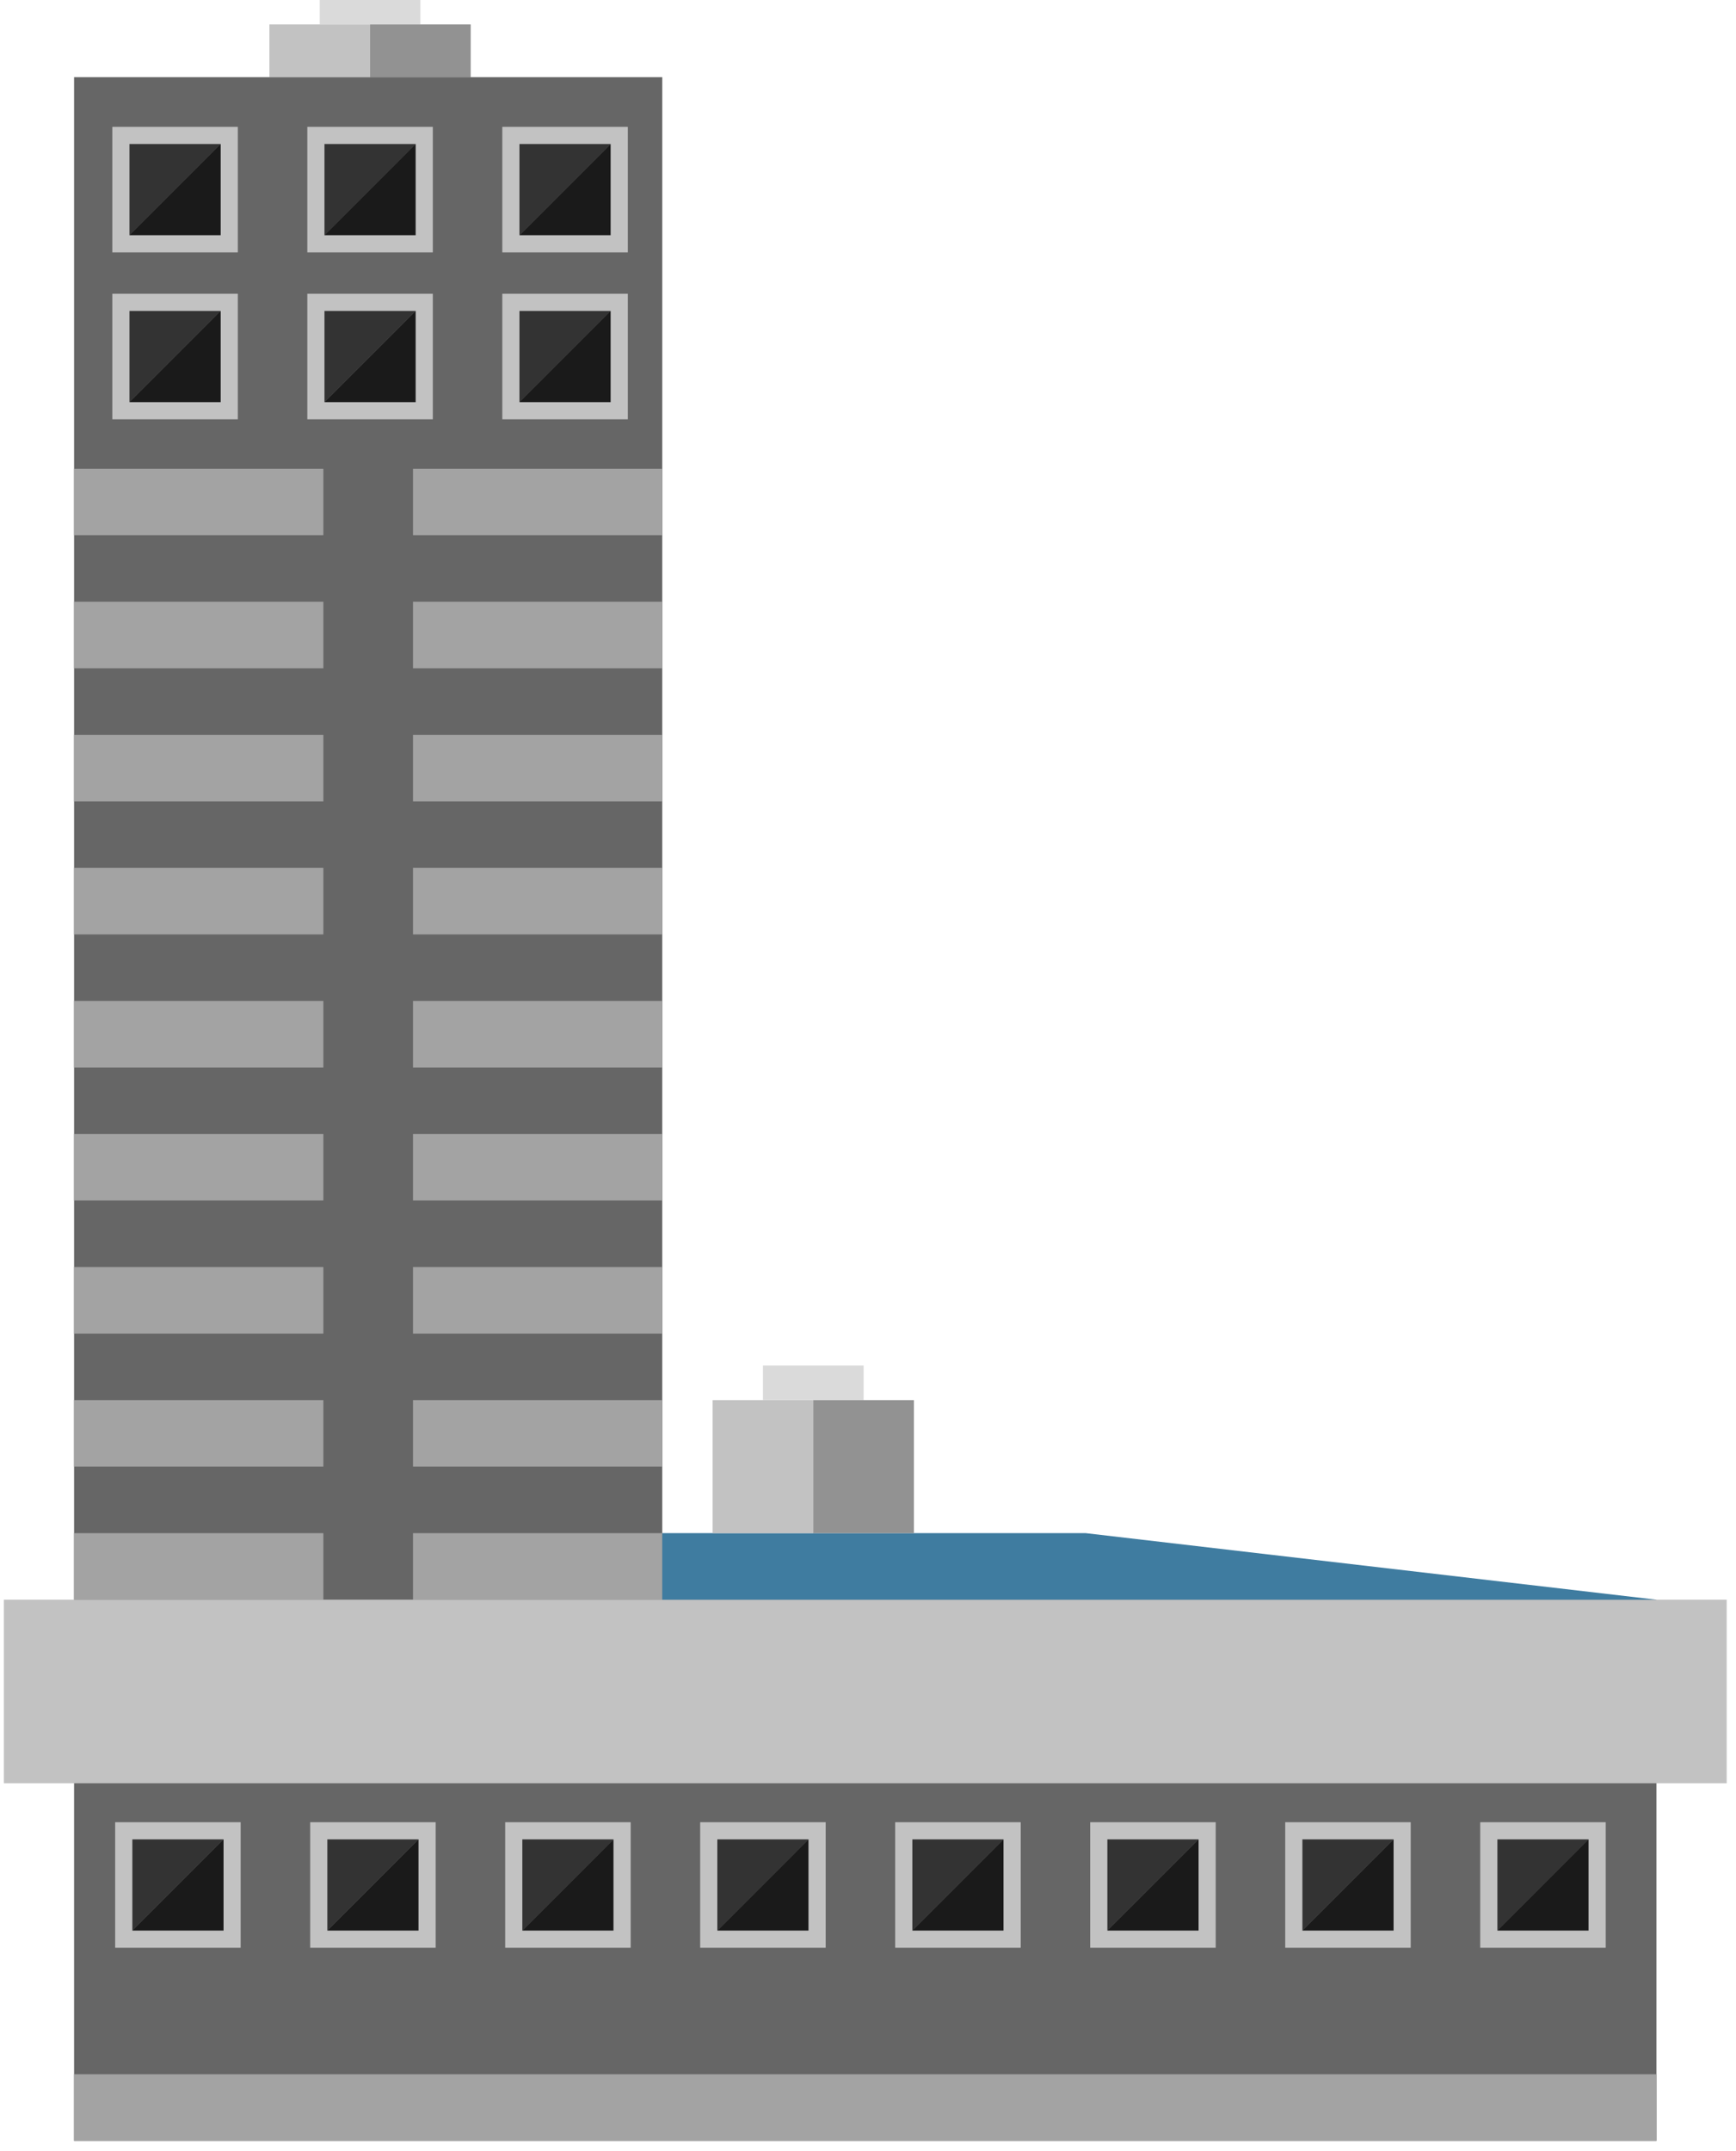 <?xml version="1.0" encoding="UTF-8" standalone="no"?>
<!DOCTYPE svg PUBLIC "-//W3C//DTD SVG 1.1//EN" "http://www.w3.org/Graphics/SVG/1.1/DTD/svg11.dtd">
<svg width="100%" height="100%" viewBox="0 0 113 140" version="1.1" xmlns="http://www.w3.org/2000/svg" xmlns:xlink="http://www.w3.org/1999/xlink" xml:space="preserve" xmlns:serif="http://www.serif.com/" style="fill-rule:evenodd;clip-rule:evenodd;stroke-linejoin:round;stroke-miterlimit:2;">
    <g transform="matrix(1.511,0,0,1.511,-1443.75,-5678.32)">
        <g transform="matrix(1,0,0,1,905.588,3594.63)">
            <path d="M78.435,232.257L78.435,166.682L53.096,166.682L53.096,255.563L121.263,255.563L121.263,232.257L78.435,232.257Z" style="fill:rgb(102,102,102);fill-rule:nonzero;"/>
        </g>
        <g transform="matrix(1,0,0,1,905.588,3594.63)">
            <rect x="53.096" y="183.546" width="10.739" height="2.866" style="fill:rgb(163,163,163);fill-rule:nonzero;"/>
        </g>
        <g transform="matrix(1,0,0,1,905.588,3594.63)">
            <rect x="67.696" y="183.546" width="10.739" height="2.866" style="fill:rgb(163,163,163);fill-rule:nonzero;"/>
        </g>
        <g transform="matrix(1,0,0,1,905.588,3594.63)">
            <rect x="53.096" y="189.276" width="10.739" height="2.866" style="fill:rgb(163,163,163);fill-rule:nonzero;"/>
        </g>
        <g transform="matrix(1,0,0,1,905.588,3594.63)">
            <rect x="67.696" y="189.276" width="10.739" height="2.866" style="fill:rgb(163,163,163);fill-rule:nonzero;"/>
        </g>
        <g transform="matrix(1,0,0,1,905.588,3594.63)">
            <rect x="53.096" y="195.007" width="10.739" height="2.866" style="fill:rgb(163,163,163);fill-rule:nonzero;"/>
        </g>
        <g transform="matrix(1,0,0,1,905.588,3594.63)">
            <rect x="67.696" y="195.007" width="10.739" height="2.866" style="fill:rgb(163,163,163);fill-rule:nonzero;"/>
        </g>
        <g transform="matrix(1,0,0,1,905.588,3594.63)">
            <rect x="53.096" y="200.738" width="10.739" height="2.866" style="fill:rgb(163,163,163);fill-rule:nonzero;"/>
        </g>
        <g transform="matrix(1,0,0,1,905.588,3594.63)">
            <rect x="67.696" y="200.738" width="10.739" height="2.866" style="fill:rgb(163,163,163);fill-rule:nonzero;"/>
        </g>
        <g transform="matrix(1,0,0,1,905.588,3594.63)">
            <rect x="53.096" y="206.47" width="10.739" height="2.864" style="fill:rgb(163,163,163);fill-rule:nonzero;"/>
        </g>
        <g transform="matrix(1,0,0,1,905.588,3594.63)">
            <rect x="67.696" y="206.47" width="10.739" height="2.864" style="fill:rgb(163,163,163);fill-rule:nonzero;"/>
        </g>
        <g transform="matrix(1,0,0,1,905.588,3594.63)">
            <rect x="53.096" y="212.199" width="10.739" height="2.865" style="fill:rgb(163,163,163);fill-rule:nonzero;"/>
        </g>
        <g transform="matrix(1,0,0,1,905.588,3594.63)">
            <rect x="67.696" y="212.199" width="10.739" height="2.865" style="fill:rgb(163,163,163);fill-rule:nonzero;"/>
        </g>
        <g transform="matrix(1,0,0,1,905.588,3594.63)">
            <rect x="53.096" y="217.931" width="10.739" height="2.865" style="fill:rgb(163,163,163);fill-rule:nonzero;"/>
        </g>
        <g transform="matrix(1,0,0,1,905.588,3594.63)">
            <rect x="67.696" y="217.931" width="10.739" height="2.865" style="fill:rgb(163,163,163);fill-rule:nonzero;"/>
        </g>
        <g transform="matrix(1,0,0,1,905.588,3594.63)">
            <rect x="53.096" y="223.661" width="10.739" height="2.864" style="fill:rgb(163,163,163);fill-rule:nonzero;"/>
        </g>
        <g transform="matrix(1,0,0,1,905.588,3594.63)">
            <rect x="67.696" y="223.661" width="10.739" height="2.864" style="fill:rgb(163,163,163);fill-rule:nonzero;"/>
        </g>
        <g transform="matrix(1,0,0,1,905.588,3594.63)">
            <rect x="53.096" y="229.391" width="10.739" height="2.866" style="fill:rgb(163,163,163);fill-rule:nonzero;"/>
        </g>
        <g transform="matrix(1,0,0,1,905.588,3594.63)">
            <rect x="67.696" y="229.391" width="10.739" height="2.866" style="fill:rgb(163,163,163);fill-rule:nonzero;"/>
        </g>
        <g transform="matrix(1,0,0,1,905.588,3594.63)">
            <rect x="53.096" y="252.697" width="68.167" height="2.866" style="fill:rgb(163,163,163);fill-rule:nonzero;"/>
        </g>
        <g transform="matrix(1,0,0,1,905.588,3594.63)">
            <rect x="50.071" y="232.257" width="74.218" height="7.906" style="fill:rgb(194,194,194);fill-rule:nonzero;"/>
        </g>
        <g transform="matrix(1,0,0,1,905.588,3594.63)">
            <path d="M78.435,229.391L78.435,232.257L121.263,232.257L96.678,229.391L78.435,229.391Z" style="fill:rgb(63,124,160);fill-rule:nonzero;"/>
        </g>
        <g transform="matrix(1,0,0,1,905.588,3594.63)">
            <path d="M59.536,242.578L55.604,246.51L59.536,246.51L59.536,242.578Z" style="fill:rgb(26,26,26);fill-rule:nonzero;"/>
        </g>
        <g transform="matrix(1,0,0,1,905.588,3594.63)">
            <path d="M55.604,242.578L55.604,246.51L59.536,242.578L55.604,242.578Z" style="fill:rgb(51,51,51);fill-rule:nonzero;"/>
        </g>
        <g transform="matrix(1,0,0,1,905.588,3594.63)">
            <path d="M55.604,242.578L59.536,242.578L59.536,246.51L55.604,246.51L55.604,242.578ZM54.866,247.247L60.272,247.247L60.272,241.841L54.866,241.841L54.866,247.247Z" style="fill:rgb(194,194,194);fill-rule:nonzero;"/>
        </g>
        <g transform="matrix(1,0,0,1,905.588,3594.63)">
            <path d="M67.936,242.578L64.004,246.51L67.936,246.51L67.936,242.578Z" style="fill:rgb(26,26,26);fill-rule:nonzero;"/>
        </g>
        <g transform="matrix(1,0,0,1,905.588,3594.63)">
            <path d="M64.004,242.578L64.004,246.51L67.936,242.578L64.004,242.578Z" style="fill:rgb(51,51,51);fill-rule:nonzero;"/>
        </g>
        <g transform="matrix(1,0,0,1,905.588,3594.63)">
            <path d="M64.004,242.578L67.936,242.578L67.936,246.51L64.004,246.51L64.004,242.578ZM63.267,247.247L68.673,247.247L68.673,241.841L63.267,241.841L63.267,247.247Z" style="fill:rgb(194,194,194);fill-rule:nonzero;"/>
        </g>
        <g transform="matrix(1,0,0,1,905.588,3594.63)">
            <path d="M76.336,242.578L72.405,246.51L76.336,246.51L76.336,242.578Z" style="fill:rgb(26,26,26);fill-rule:nonzero;"/>
        </g>
        <g transform="matrix(1,0,0,1,905.588,3594.63)">
            <path d="M72.405,242.578L72.405,246.51L76.336,242.578L72.405,242.578Z" style="fill:rgb(51,51,51);fill-rule:nonzero;"/>
        </g>
        <g transform="matrix(1,0,0,1,905.588,3594.63)">
            <path d="M72.405,242.578L76.336,242.578L76.336,246.51L72.405,246.51L72.405,242.578ZM71.668,247.247L77.074,247.247L77.074,241.841L71.668,241.841L71.668,247.247Z" style="fill:rgb(194,194,194);fill-rule:nonzero;"/>
        </g>
        <g transform="matrix(1,0,0,1,905.588,3594.63)">
            <path d="M84.737,242.578L80.806,246.51L84.737,246.51L84.737,242.578Z" style="fill:rgb(26,26,26);fill-rule:nonzero;"/>
        </g>
        <g transform="matrix(1,0,0,1,905.588,3594.63)">
            <path d="M80.806,242.578L80.806,246.51L84.737,242.578L80.806,242.578Z" style="fill:rgb(51,51,51);fill-rule:nonzero;"/>
        </g>
        <g transform="matrix(1,0,0,1,905.588,3594.63)">
            <path d="M80.806,242.578L84.737,242.578L84.737,246.51L80.806,246.51L80.806,242.578ZM80.068,247.247L85.475,247.247L85.475,241.841L80.068,241.841L80.068,247.247Z" style="fill:rgb(194,194,194);fill-rule:nonzero;"/>
        </g>
        <g transform="matrix(1,0,0,1,905.588,3594.63)">
            <path d="M93.138,242.578L89.206,246.51L93.138,246.51L93.138,242.578Z" style="fill:rgb(26,26,26);fill-rule:nonzero;"/>
        </g>
        <g transform="matrix(1,0,0,1,905.588,3594.63)">
            <path d="M89.206,242.578L89.206,246.51L93.138,242.578L89.206,242.578Z" style="fill:rgb(51,51,51);fill-rule:nonzero;"/>
        </g>
        <g transform="matrix(1,0,0,1,905.588,3594.63)">
            <path d="M89.206,242.578L93.138,242.578L93.138,246.51L89.206,246.51L89.206,242.578ZM88.469,247.247L93.876,247.247L93.876,241.841L88.469,241.841L88.469,247.247Z" style="fill:rgb(194,194,194);fill-rule:nonzero;"/>
        </g>
        <g transform="matrix(1,0,0,1,905.588,3594.63)">
            <path d="M101.54,242.578L97.606,246.51L101.54,246.51L101.54,242.578Z" style="fill:rgb(26,26,26);fill-rule:nonzero;"/>
        </g>
        <g transform="matrix(1,0,0,1,905.588,3594.63)">
            <path d="M97.606,242.578L97.606,246.51L101.54,242.578L97.606,242.578Z" style="fill:rgb(51,51,51);fill-rule:nonzero;"/>
        </g>
        <g transform="matrix(1,0,0,1,905.588,3594.63)">
            <path d="M97.606,242.578L101.54,242.578L101.54,246.51L97.606,246.51L97.606,242.578ZM96.869,247.247L102.276,247.247L102.276,241.841L96.869,241.841L96.869,247.247Z" style="fill:rgb(194,194,194);fill-rule:nonzero;"/>
        </g>
        <g transform="matrix(1,0,0,1,905.588,3594.63)">
            <path d="M109.94,242.578L106.008,246.51L109.94,246.51L109.94,242.578Z" style="fill:rgb(26,26,26);fill-rule:nonzero;"/>
        </g>
        <g transform="matrix(1,0,0,1,905.588,3594.63)">
            <path d="M106.008,242.578L106.008,246.51L109.94,242.578L106.008,242.578Z" style="fill:rgb(51,51,51);fill-rule:nonzero;"/>
        </g>
        <g transform="matrix(1,0,0,1,905.588,3594.63)">
            <path d="M106.008,242.578L109.94,242.578L109.94,246.51L106.008,246.51L106.008,242.578ZM105.271,247.247L110.677,247.247L110.677,241.841L105.271,241.841L105.271,247.247Z" style="fill:rgb(194,194,194);fill-rule:nonzero;"/>
        </g>
        <g transform="matrix(1,0,0,1,905.588,3594.63)">
            <path d="M114.409,246.51L118.34,242.578L114.409,242.578L114.409,246.51Z" style="fill:rgb(51,51,51);fill-rule:nonzero;"/>
        </g>
        <g transform="matrix(1,0,0,1,905.588,3594.63)">
            <path d="M118.34,246.51L118.34,242.578L114.409,246.51L118.34,246.51Z" style="fill:rgb(26,26,26);fill-rule:nonzero;"/>
        </g>
        <g transform="matrix(1,0,0,1,905.588,3594.63)">
            <path d="M118.34,246.51L114.409,246.51L114.409,242.578L118.34,242.578L118.34,246.51ZM113.671,241.841L113.671,247.247L119.078,247.247L119.078,241.841L113.671,241.841Z" style="fill:rgb(194,194,194);fill-rule:nonzero;"/>
        </g>
        <g transform="matrix(1,0,0,1,905.588,3594.63)">
            <path d="M59.413,176.748L55.48,180.68L59.413,180.68L59.413,176.748Z" style="fill:rgb(26,26,26);fill-rule:nonzero;"/>
        </g>
        <g transform="matrix(1,0,0,1,905.588,3594.63)">
            <path d="M55.48,176.748L55.48,180.68L59.413,176.748L55.48,176.748Z" style="fill:rgb(51,51,51);fill-rule:nonzero;"/>
        </g>
        <g transform="matrix(1,0,0,1,905.588,3594.63)">
            <path d="M55.48,176.748L59.413,176.748L59.413,180.68L55.48,180.68L55.48,176.748ZM54.743,181.417L60.15,181.417L60.15,176.01L54.743,176.01L54.743,181.417Z" style="fill:rgb(194,194,194);fill-rule:nonzero;"/>
        </g>
        <g transform="matrix(1,0,0,1,905.588,3594.63)">
            <path d="M67.814,176.748L63.881,180.68L67.814,180.68L67.814,176.748Z" style="fill:rgb(26,26,26);fill-rule:nonzero;"/>
        </g>
        <g transform="matrix(1,0,0,1,905.588,3594.63)">
            <path d="M63.881,176.748L63.881,180.68L67.814,176.748L63.881,176.748Z" style="fill:rgb(51,51,51);fill-rule:nonzero;"/>
        </g>
        <g transform="matrix(1,0,0,1,905.588,3594.63)">
            <path d="M63.881,176.748L67.814,176.748L67.814,180.68L63.881,180.68L63.881,176.748ZM63.144,181.417L68.55,181.417L68.55,176.01L63.144,176.01L63.144,181.417Z" style="fill:rgb(194,194,194);fill-rule:nonzero;"/>
        </g>
        <g transform="matrix(1,0,0,1,905.588,3594.63)">
            <path d="M72.282,176.748L72.282,180.68L76.214,176.748L72.282,176.748Z" style="fill:rgb(51,51,51);fill-rule:nonzero;"/>
        </g>
        <g transform="matrix(1,0,0,1,905.588,3594.63)">
            <path d="M76.214,176.748L72.282,180.68L76.214,180.68L76.214,176.748Z" style="fill:rgb(26,26,26);fill-rule:nonzero;"/>
        </g>
        <g transform="matrix(1,0,0,1,905.588,3594.63)">
            <path d="M72.282,176.748L76.214,176.748L76.214,180.68L72.282,180.68L72.282,176.748ZM71.544,181.417L76.951,181.417L76.951,176.01L71.544,176.01L71.544,181.417Z" style="fill:rgb(194,194,194);fill-rule:nonzero;"/>
        </g>
        <g transform="matrix(1,0,0,1,905.588,3594.63)">
            <path d="M55.48,169.559L55.48,173.491L59.413,169.559L55.48,169.559Z" style="fill:rgb(51,51,51);fill-rule:nonzero;"/>
        </g>
        <g transform="matrix(1,0,0,1,905.588,3594.63)">
            <path d="M59.413,169.559L55.48,173.491L59.413,173.491L59.413,169.559Z" style="fill:rgb(26,26,26);fill-rule:nonzero;"/>
        </g>
        <g transform="matrix(1,0,0,1,905.588,3594.63)">
            <path d="M55.48,169.559L59.413,169.559L59.413,173.491L55.48,173.491L55.48,169.559ZM54.743,174.229L60.15,174.229L60.15,168.822L54.743,168.822L54.743,174.229Z" style="fill:rgb(194,194,194);fill-rule:nonzero;"/>
        </g>
        <g transform="matrix(1,0,0,1,905.588,3594.63)">
            <path d="M63.881,169.559L63.881,173.491L67.814,169.559L63.881,169.559Z" style="fill:rgb(51,51,51);fill-rule:nonzero;"/>
        </g>
        <g transform="matrix(1,0,0,1,905.588,3594.63)">
            <path d="M67.814,169.559L63.881,173.491L67.814,173.491L67.814,169.559Z" style="fill:rgb(26,26,26);fill-rule:nonzero;"/>
        </g>
        <g transform="matrix(1,0,0,1,905.588,3594.63)">
            <path d="M63.881,169.559L67.814,169.559L67.814,173.491L63.881,173.491L63.881,169.559ZM63.144,174.229L68.55,174.229L68.55,168.822L63.144,168.822L63.144,174.229Z" style="fill:rgb(194,194,194);fill-rule:nonzero;"/>
        </g>
        <g transform="matrix(1,0,0,1,905.588,3594.63)">
            <path d="M76.214,173.491L76.214,169.559L72.282,173.491L76.214,173.491Z" style="fill:rgb(26,26,26);fill-rule:nonzero;"/>
        </g>
        <g transform="matrix(1,0,0,1,905.588,3594.63)">
            <path d="M72.282,173.491L76.214,169.559L72.282,169.559L72.282,173.491Z" style="fill:rgb(51,51,51);fill-rule:nonzero;"/>
        </g>
        <g transform="matrix(1,0,0,1,905.588,3594.63)">
            <path d="M76.214,173.491L72.282,173.491L72.282,169.559L76.214,169.559L76.214,173.491ZM71.544,168.822L71.544,174.229L76.951,174.229L76.951,168.822L71.544,168.822Z" style="fill:rgb(194,194,194);fill-rule:nonzero;"/>
        </g>
        <g transform="matrix(1,0,0,1,905.588,3594.63)">
            <rect x="80.604" y="223.661" width="4.335" height="5.73" style="fill:rgb(194,194,194);fill-rule:nonzero;"/>
        </g>
        <g transform="matrix(1,0,0,1,905.588,3594.63)">
            <rect x="82.772" y="222.171" width="4.336" height="1.489" style="fill:rgb(218,218,218);fill-rule:nonzero;"/>
        </g>
        <g transform="matrix(1,0,0,1,905.588,3594.63)">
            <rect x="84.939" y="223.661" width="4.337" height="5.73" style="fill:rgb(146,146,146);fill-rule:nonzero;"/>
        </g>
        <g transform="matrix(1,0,0,1,905.588,3594.63)">
            <rect x="61.511" y="164.41" width="4.336" height="2.272" style="fill:rgb(194,194,194);fill-rule:nonzero;"/>
        </g>
        <g transform="matrix(1,0,0,1,905.588,3594.63)">
            <rect x="63.679" y="162.92" width="4.336" height="1.49" style="fill:rgb(218,218,218);fill-rule:nonzero;"/>
        </g>
        <g transform="matrix(1,0,0,1,905.588,3594.63)">
            <rect x="65.847" y="164.41" width="4.336" height="2.272" style="fill:rgb(146,146,146);fill-rule:nonzero;"/>
        </g>
    </g>
</svg>
